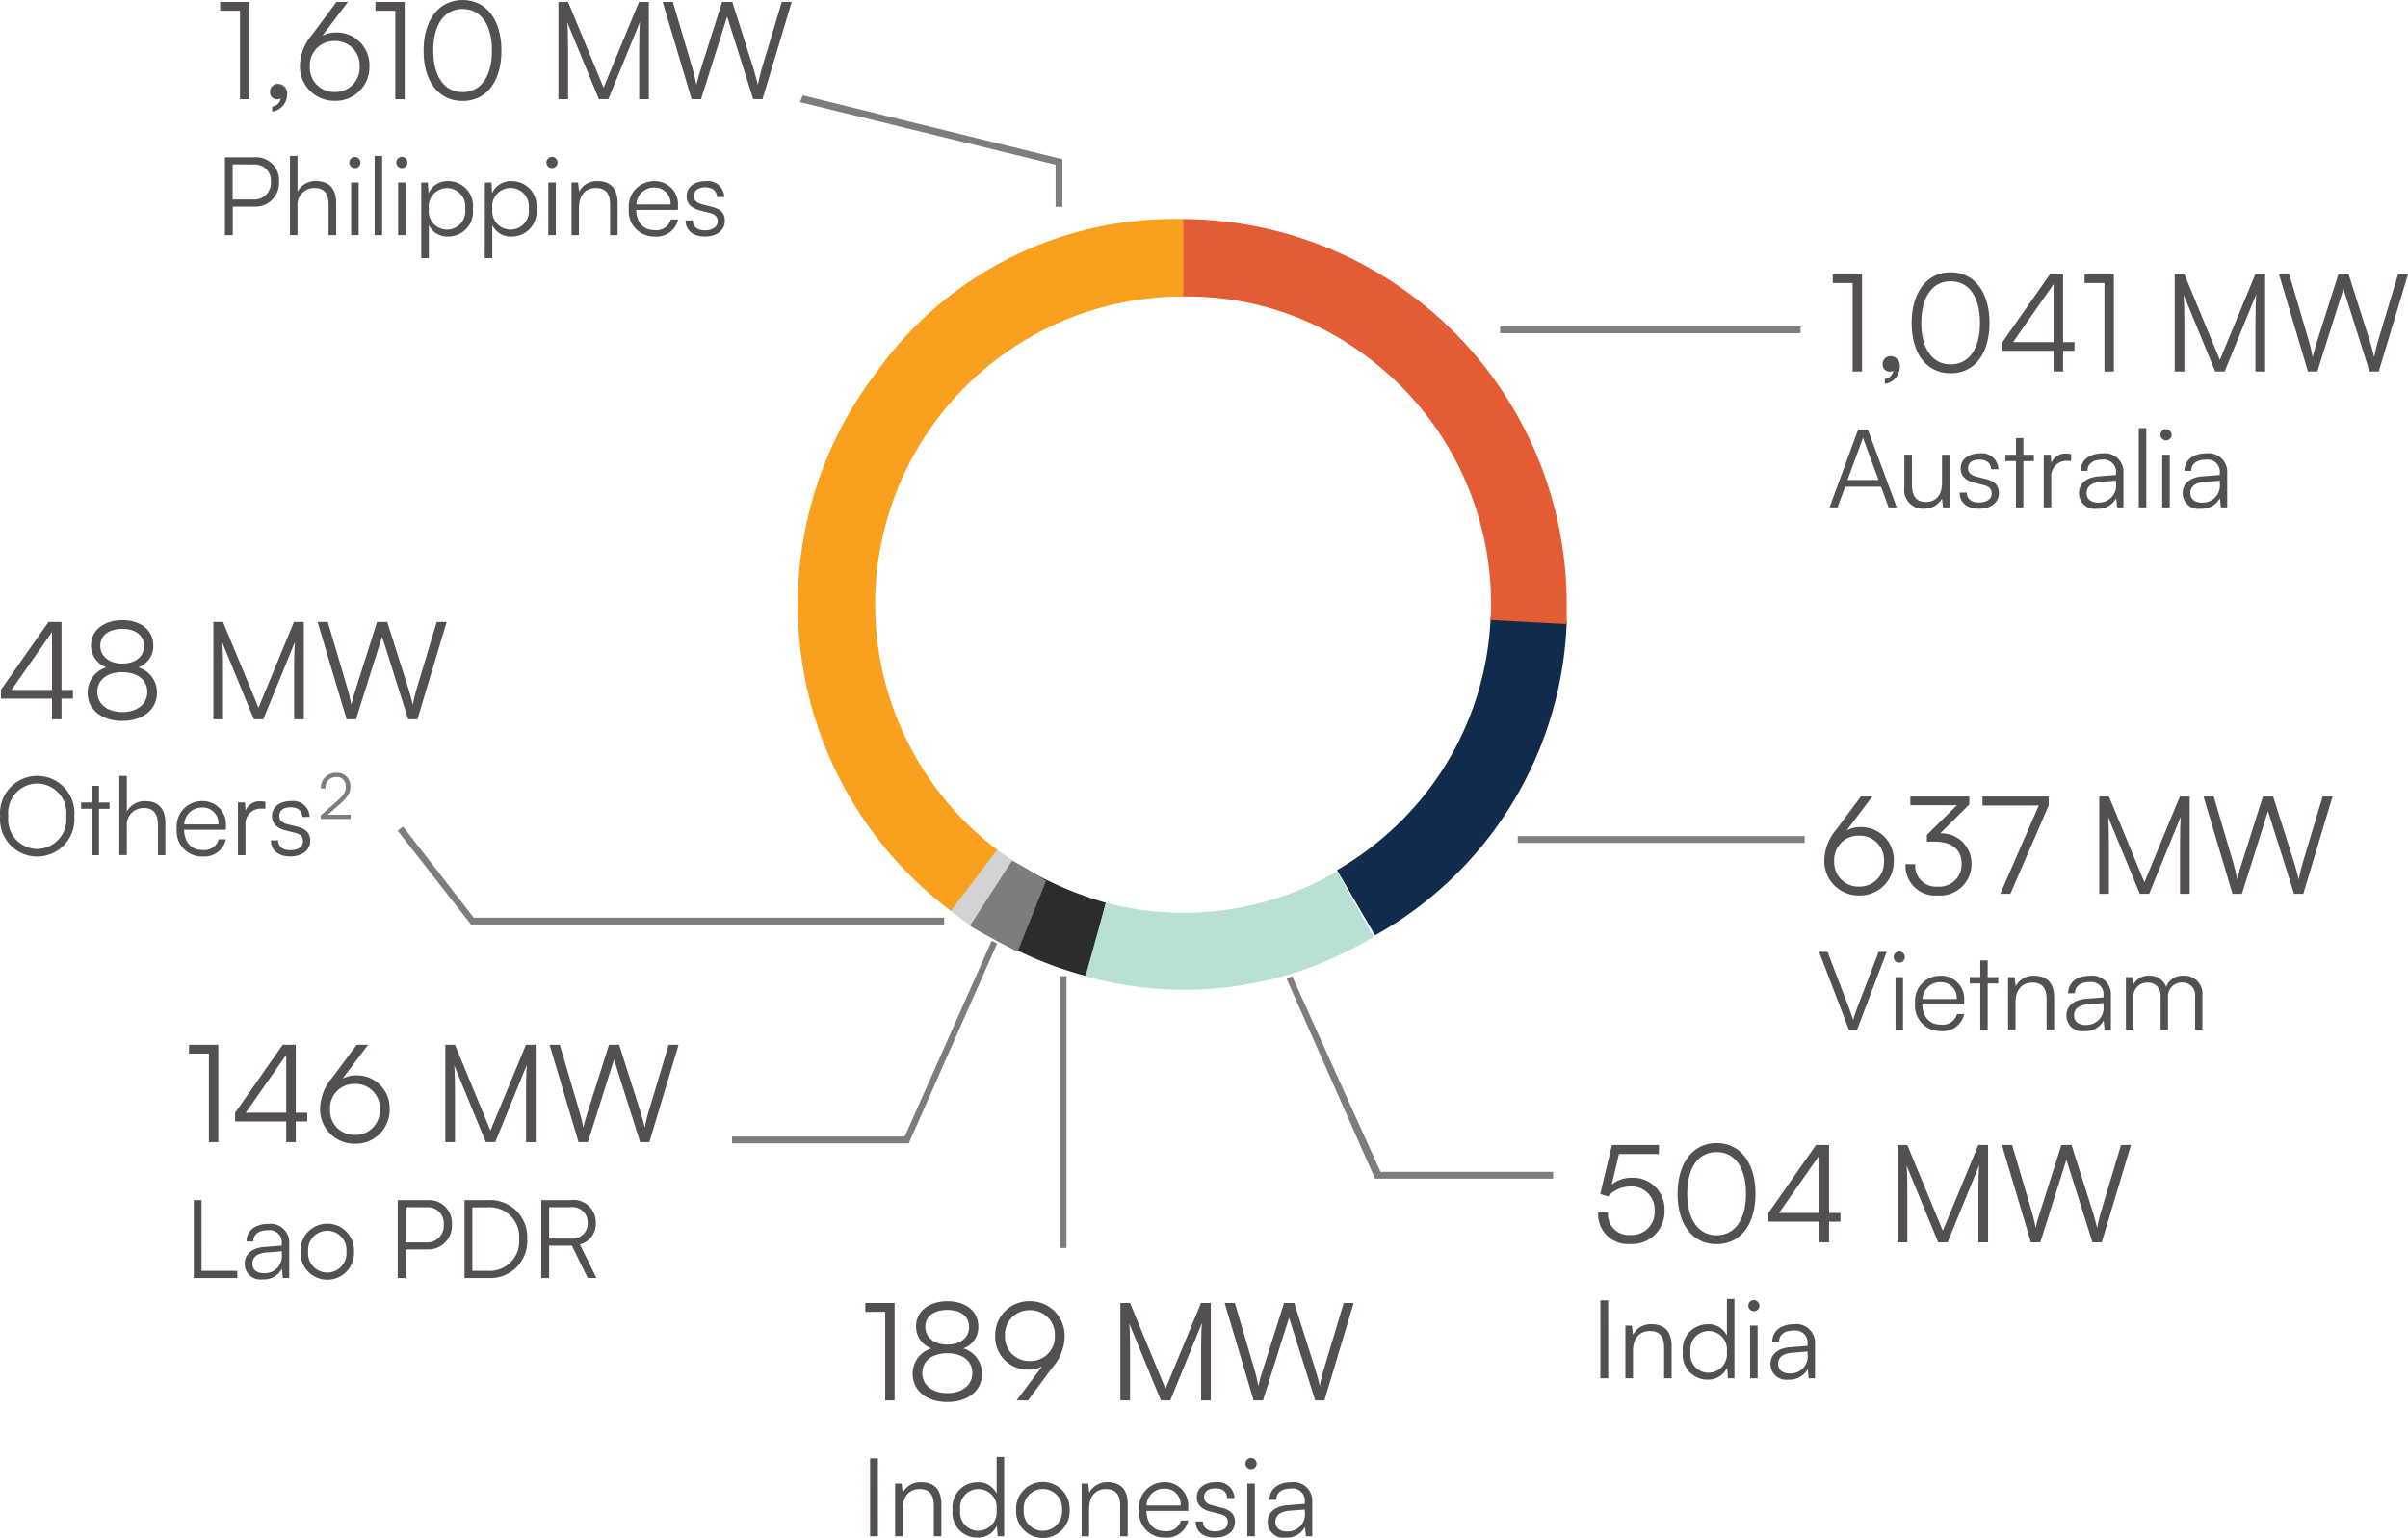 <svg xmlns="http://www.w3.org/2000/svg" xmlns:xlink="http://www.w3.org/1999/xlink" width="512.5" height="327.337" viewBox="0 0 512.5 327.337">
  <defs>
    <clipPath id="clip-path">
      <path id="Path_805" data-name="Path 805" d="M574.366,720.027l98.661-131.066L541.961,490.3,443.3,621.366l131.066,98.661" transform="translate(-443.3 -490.3)"/>
    </clipPath>
  </defs>
  <g id="geo-foot-print" transform="translate(-658.166 -420.879)">
    <g id="Group_64" data-name="Group 64" transform="translate(795.163 434.524)">
      <g id="Group_57" data-name="Group 57" transform="translate(0 0)" clip-path="url(#clip-path)">
        <path id="Path_804" data-name="Path 804" d="M475.827,548h0L465.7,561.02a49.306,49.306,0,0,0,6.365,4.34l8.68-13.888c-1.736-1.157-3.472-2.315-4.919-3.472" transform="translate(-400.89 -381.057)" fill="#d1d3d4"/>
      </g>
      <g id="Group_58" data-name="Group 58" transform="translate(0 0)" clip-path="url(#clip-path)">
        <path id="Path_806" data-name="Path 806" d="M476.2,549.2l-8.1,13.888a78.655,78.655,0,0,0,22.568,9.837l4.05-15.624a75.063,75.063,0,0,1-18.517-8.1" transform="translate(-396.347 -378.785)" fill="#2d2c2c"/>
      </g>
      <g id="Group_59" data-name="Group 59" transform="translate(0 0)" clip-path="url(#clip-path)">
        <path id="Path_808" data-name="Path 808" d="M480.14,556.354l-4.34,15.624a77.54,77.54,0,0,0,61.338-8.391L529.326,549.7a64.98,64.98,0,0,1-49.186,6.654" transform="translate(-381.768 -377.839)" fill="#b8e0d4"/>
      </g>
      <g id="Group_60" data-name="Group 60" transform="translate(0 0)" clip-path="url(#clip-path)">
        <path id="Path_810" data-name="Path 810" d="M513.974,567.455a66.04,66.04,0,0,1-19.674,17.36l8.1,13.888a79.751,79.751,0,0,0,40.8-66.835l-16.2-.868a65,65,0,0,1-13.02,36.455" transform="translate(-346.742 -413.243)" fill="#112b4d"/>
      </g>
      <g id="Group_61" data-name="Group 61" transform="translate(0 0)" clip-path="url(#clip-path)">
        <path id="Path_812" data-name="Path 812" d="M476.269,548.9h0L467.3,562.788c2.893,1.736,7.233,4.051,10.126,5.5L483.5,553.24a79.611,79.611,0,0,0-7.233-4.34" transform="translate(-397.861 -379.353)" fill="#7f7c7c"/>
      </g>
      <g id="Group_62" data-name="Group 62" transform="translate(0 0)" clip-path="url(#clip-path)">
        <path id="Path_814" data-name="Path 814" d="M522.538,531.212a65.6,65.6,0,0,1,26.04,55.84l16.2.868v-4.34A81.99,81.99,0,0,0,482.9,501.7v16.492a63.291,63.291,0,0,1,39.638,13.02" transform="translate(-368.326 -468.717)" fill="#e35c33"/>
      </g>
      <g id="Group_63" data-name="Group 63" transform="translate(0 0)" clip-path="url(#clip-path)">
        <path id="Path_816" data-name="Path 816" d="M487.227,648.985l9.837-13.02A65.524,65.524,0,0,1,536.7,518.208V501.717a77.8,77.8,0,0,0-65.388,32.694,81.475,81.475,0,0,0,15.913,114.574" transform="translate(-421.839 -468.733)" fill="#f9a01f"/>
      </g>
    </g>
    <path id="Path_867" data-name="Path 867" d="M4.574-5.279V13.556h2V-7.16H.35v1.881Zm10.04,17.852a2.043,2.043,0,0,0-1.939-2.286,1.649,1.649,0,0,0-1.707,1.736,1.473,1.473,0,0,0,1.5,1.562,1.3,1.3,0,0,0,.752-.2,1.967,1.967,0,0,1-1.794,1.736v1.071a3.721,3.721,0,0,0,3.183-3.617Z" transform="translate(704.675 428.444)" fill="#53504f"/>
    <path id="Path_866" data-name="Path 866" d="M3.064-.187A10.384,10.384,0,0,0,.46,6.554,7.306,7.306,0,0,0,7.9,13.9a7.181,7.181,0,0,0,7.349-7.349A6.944,6.944,0,0,0,8.069-.65,6.113,6.113,0,0,0,5.234.044l5.439-7.2H8.243Zm-.492,6.77A5.141,5.141,0,0,1,7.9,1.173a5.144,5.144,0,0,1,5.266,5.41A5.17,5.17,0,0,1,7.9,12.022,5.165,5.165,0,0,1,2.572,6.583Z" transform="translate(721.54 428.444)" fill="#53504f"/>
    <path id="Path_865" data-name="Path 865" d="M4.574-5.014V13.821h2V-6.895H.35v1.881Zm6.018,8.477c0,6.452,3.1,10.734,8.3,10.734s8.275-4.282,8.275-10.734S24.017-7.3,18.9-7.3,10.592-2.96,10.592,3.463Zm2.054,0c0-5.41,2.286-8.853,6.25-8.853s6.25,3.443,6.25,8.853-2.286,8.853-6.25,8.853S12.646,8.845,12.646,3.463Zm28.7,10.358V3.666c0-3.154-.058-5.439-.174-6.221l6.741,16.376h2L56.653-2.642c-.116,1.418-.174,3.009-.174,6.626v9.837h2.054V-6.895H56.451L48.9,11.362,41.348-6.895H39.294V13.821Zm26.3,0h2L75.2-3.77l5.555,17.591h1.967L88.942-6.895H86.83L82.548,7.369c-.231.781-.492,1.794-.81,3.385-.318-1.331-.608-2.372-.926-3.414L76.3-6.895h-2.17L69.615,7.34c-.318,1.013-.608,1.91-.955,3.414-.26-1.36-.521-2.4-.81-3.414l-4.2-14.235h-2.17Z" transform="translate(737.723 428.179)" fill="#53504f"/>
    <path id="Path_864" data-name="Path 864" d="M7.007,4.966a5.011,5.011,0,0,0,3.771-1.487,5.011,5.011,0,0,0,1.437-3.79A4.884,4.884,0,0,0,10.8-4.1,4.884,4.884,0,0,0,7.007-5.52H.7V11.042H2.367V4.966ZM6.776-4a3.411,3.411,0,0,1,2.7.971,3.411,3.411,0,0,1,1,2.687A3.524,3.524,0,0,1,9.459,2.429,3.524,3.524,0,0,1,6.683,3.45H2.343V-4.027ZM16.15,11.042V4.966A3.585,3.585,0,0,1,19.8,1c1.736,0,2.963.926,2.963,3.541v6.5h1.609V4.19c0-2.824-1.319-4.652-4.259-4.652A4.285,4.285,0,0,0,16.15,1.783V-5.832h-1.6V11.019Zm12.2-14.258a1.207,1.207,0,0,0,1.2-1.18,1.227,1.227,0,0,0-1.2-1.2,1.207,1.207,0,0,0-1.18,1.2,1.186,1.186,0,0,0,1.18,1.157Zm-.787,14.258h1.6V-.161h-1.6Zm6.6,0V-5.832h-1.6V11.042ZM38.347-3.24a1.206,1.206,0,0,0,1.2-1.18,1.227,1.227,0,0,0-1.2-1.2,1.207,1.207,0,0,0-1.18,1.2,1.186,1.186,0,0,0,1.18,1.18ZM37.56,11.042h1.6V-.161h-1.6Zm4.919,4.884H44.1V8.889a4.357,4.357,0,0,0,4.178,2.442,5.263,5.263,0,0,0,5.185-5.925A5.24,5.24,0,0,0,48.277-.45a4.378,4.378,0,0,0-4.236,2.569L43.879-.15H42.491ZM44.1,5.44a3.9,3.9,0,1,1,7.731,0,3.9,3.9,0,1,1-7.731,0ZM56,15.926h1.6V8.889a4.357,4.357,0,0,0,4.2,2.442,5.263,5.263,0,0,0,5.185-5.925A5.24,5.24,0,0,0,61.795-.45a4.378,4.378,0,0,0-4.236,2.569l-.15-2.28H56.02ZM57.617,5.44a3.908,3.908,0,1,1,7.742,0,3.9,3.9,0,1,1-7.731,0ZM70.3-3.24a1.206,1.206,0,0,0,1.2-1.18,1.227,1.227,0,0,0-1.2-1.2,1.207,1.207,0,0,0-1.18,1.2,1.186,1.186,0,0,0,1.192,1.18Zm-.775,14.281h1.6V-.161h-1.6Zm6.527,0V5.186C76.053,2.663,77.349,1,79.64,1c1.852,0,3.032.926,3.032,3.541v6.5h1.6V4.19C84.27,1.366,83-.462,79.93-.462a4.239,4.239,0,0,0-3.842,2.245L75.856-.161H74.467v11.2Zm16.11.289A4.652,4.652,0,0,0,97.139,7.7H95.6a3.162,3.162,0,0,1-3.426,2.268c-2.407,0-3.842-1.574-3.958-4.305h8.911V4.873A4.948,4.948,0,0,0,92.035-.45a5.382,5.382,0,0,0-5.37,5.9,5.384,5.384,0,0,0,5.5,5.879ZM92.047.915a3.342,3.342,0,0,1,3.5,3.588H88.274A3.7,3.7,0,0,1,92.047.915Zm6.689,6.99c0,2.072,1.574,3.426,4.1,3.426s4.259-1.319,4.259-3.333c0-1.62-.868-2.523-2.824-3.009L102.347,4.5c-1.227-.289-1.829-.9-1.829-1.759,0-1.2.868-1.875,2.454-1.875,1.5,0,2.407.764,2.454,2.06h1.551A3.51,3.51,0,0,0,103.018-.45c-2.407,0-4.051,1.25-4.051,3.217,0,1.528.949,2.546,2.893,3.032l1.921.486c1.319.324,1.782.868,1.782,1.782,0,1.2-1.018,1.944-2.754,1.944-1.574,0-2.546-.81-2.546-2.106Z" transform="translate(705.338 459.891)" fill="#53504f"/>
    <path id="Path_863" data-name="Path 863" d="M4.574-5.279V13.556h2V-7.16H.35v1.881Zm10.04,17.852a2.043,2.043,0,0,0-1.939-2.286,1.649,1.649,0,0,0-1.707,1.736,1.473,1.473,0,0,0,1.5,1.562,1.3,1.3,0,0,0,.752-.2,1.967,1.967,0,0,1-1.794,1.736v1.071a3.721,3.721,0,0,0,3.183-3.617Z" transform="translate(1047.892 486.4)" fill="#53504f"/>
    <path id="Path_862" data-name="Path 862" d="M.55,3.463c0,6.452,3.1,10.734,8.3,10.734s8.275-4.282,8.275-10.734S13.975-7.3,8.854-7.3.55-2.96.55,3.463Zm2.054,0c0-5.41,2.286-8.853,6.25-8.853S15.1-1.947,15.1,3.463s-2.286,8.853-6.249,8.853S2.6,8.845,2.6,3.463Zm32.607,5.96V7.571h-2.43V-6.895H30L19.877,7.571V9.423H30.756v4.4h2.025v-4.4ZM22.134,7.571,30.756-4.754V7.571Z" transform="translate(1064.475 486.134)" fill="#53504f"/>
    <path id="Path_861" data-name="Path 861" d="M4.574-5.279V13.556h2V-7.16H.35v1.881ZM21.587,13.556V3.4c0-3.154-.058-5.439-.174-6.221l6.741,16.376h2L36.892-2.907c-.116,1.418-.174,3.009-.174,6.626v9.837h2.054V-7.16H36.69L29.138,11.1,21.587-7.16H19.532V13.556Zm26.3,0h2L55.438-4.035l5.555,17.591h1.967L69.181-7.16H67.069L62.787,7.1c-.231.781-.492,1.794-.81,3.385-.318-1.331-.608-2.372-.926-3.414L56.538-7.16h-2.17L49.854,7.075c-.318,1.013-.608,1.91-.955,3.414-.26-1.36-.521-2.4-.81-3.414L43.894-7.16h-2.17Z" transform="translate(1101.484 486.4)" fill="#53504f"/>
    <path id="Path_860" data-name="Path 860" d="M1.813,10.845l1.62-4.4h7.638l1.609,4.4h1.736L8.259-5.728H6.2L.112,10.845ZM7.021-3.39a4.187,4.187,0,0,0,.208-.671,6.921,6.921,0,0,0,.208.671L10.539,5H3.931ZM24.045-.358V5.591c0,2.65-1.273,4.1-3.426,4.1-1.782,0-2.963-.949-2.963-3.611V-.381h-1.62V6.586a3.978,3.978,0,0,0,4.074,4.548,4.308,4.308,0,0,0,3.935-2.176l.208,1.886h1.389V-.358ZM27.807,7.7c-.012,2.083,1.562,3.437,4.1,3.437S36.162,9.815,36.162,7.8c0-1.62-.868-2.523-2.824-3.009l-1.921-.486c-1.227-.289-1.829-.9-1.829-1.759,0-1.2.868-1.875,2.454-1.875,1.5,0,2.407.764,2.454,2.06h1.551a3.51,3.51,0,0,0-3.97-3.391c-2.407,0-4.051,1.25-4.051,3.217,0,1.528.949,2.546,2.893,3.032l1.921.486c1.319.324,1.782.868,1.782,1.782,0,1.2-1.018,1.944-2.754,1.944-1.574,0-2.546-.81-2.546-2.106Zm13.552,3.148V.984H43.6V-.358H41.359V-3.911H39.785V-.37H37.54V.973h2.245v9.872ZM51.543-.5A4.221,4.221,0,0,0,50.5-.613a3.206,3.206,0,0,0-3.183,1.991L47.2-.358H45.7v11.2h1.6V4.456A3.235,3.235,0,0,1,50.675.938h.868Z" transform="translate(1047.441 518.044)" fill="#53504f"/>
    <path id="Path_859" data-name="Path 859" d="M4.172,11.331a4.369,4.369,0,0,0,4.12-2.257L8.5,11.042H9.843V3.808A3.981,3.981,0,0,0,5.364-.462C2.6-.462.735,1,.735,3.264H2.181c0-1.5,1.157-2.384,3.1-2.384A2.6,2.6,0,0,1,8.246,3.774v.37l-3.7.289C1.95,4.653.376,5.949.376,8.009a3.333,3.333,0,0,0,3.8,3.321Zm.37-1.3C3.015,10.035,2,9.34,2,7.975c0-1.25.868-2.176,2.963-2.361l3.3-.266v.6a3.637,3.637,0,0,1-3.715,4.074ZM14.7,11.042V-5.832h-1.6V11.042ZM18.893-3.24a1.207,1.207,0,0,0,1.2-1.18,1.227,1.227,0,0,0-1.2-1.2,1.207,1.207,0,0,0-1.18,1.2A1.186,1.186,0,0,0,18.893-3.24Zm-.8,14.281h1.6V-.161h-1.6Zm8.159.289a4.369,4.369,0,0,0,4.12-2.257l.208,1.967h1.342V3.808a3.981,3.981,0,0,0-4.49-4.27c-2.754,0-4.606,1.447-4.606,3.727h1.447c0-1.5,1.157-2.384,3.1-2.384a2.6,2.6,0,0,1,2.963,2.893v.37l-3.7.289c-2.6.208-4.189,1.5-4.189,3.565a3.333,3.333,0,0,0,3.808,3.333Zm.37-1.3c-1.528,0-2.546-.694-2.546-2.06,0-1.25.868-2.176,2.963-2.361l3.31-.255v.6a3.637,3.637,0,0,1-3.727,4.062Z" transform="translate(1100.266 517.847)" fill="#53504f"/>
    <path id="Path_858" data-name="Path 858" d="M3.064-.187A10.384,10.384,0,0,0,.46,6.554,7.306,7.306,0,0,0,7.9,13.9a7.181,7.181,0,0,0,7.349-7.349A6.944,6.944,0,0,0,8.069-.65,6.113,6.113,0,0,0,5.234.044l5.439-7.2H8.243Zm-.492,6.77A5.141,5.141,0,0,1,7.9,1.173a5.144,5.144,0,0,1,5.266,5.41A5.17,5.17,0,0,1,7.9,12.022,5.165,5.165,0,0,1,2.572,6.583ZM23.954,2.446c3.7,0,5.729,1.765,5.729,4.6a4.725,4.725,0,0,1-5.092,4.976,4.424,4.424,0,0,1-4.774-4.774H17.762A6.3,6.3,0,0,0,24.59,13.9a6.675,6.675,0,0,0,7.2-6.8A6.412,6.412,0,0,0,25.14.681l6.192-6.163V-7.16H18.775v1.852H28.7L22.3,1V2.446Z" transform="translate(1045.973 597.588)" fill="#53504f"/>
    <path id="Path_857" data-name="Path 857" d="M.09-7.16v1.91H12.068L3.88,13.556H6.021L14.18-5.25V-7.16ZM27,13.556V3.4c0-3.154-.058-5.439-.174-6.221l6.741,16.376h2L42.3-2.907c-.116,1.418-.174,3.009-.174,6.626v9.837h2.054V-7.16H42.1L34.549,11.1,27-7.16H24.943V13.556Zm26.3,0h2L60.849-4.035,66.4,13.556h1.967L74.592-7.16H72.48L68.2,7.1c-.231.781-.492,1.794-.81,3.385-.318-1.331-.608-2.372-.926-3.414L61.948-7.16h-2.17L55.265,7.075c-.318,1.013-.608,1.91-.955,3.414-.26-1.36-.521-2.4-.81-3.414L49.3-7.16h-2.17Z" transform="translate(1080.015 597.588)" fill="#53504f"/>
    <path id="Path_856" data-name="Path 856" d="M6.422,10.905H8.158l6.3-16.573H12.741l-4.4,11.5c-.255.625-.671,1.782-1.018,2.986-.37-1.157-.694-2.06-1.042-2.963L1.874-5.667H.08ZM17.127-3.376a1.207,1.207,0,0,0,1.2-1.18,1.227,1.227,0,0,0-1.2-1.2,1.207,1.207,0,0,0-1.18,1.2,1.186,1.186,0,0,0,1.192,1.18ZM16.34,10.905h1.6V-.3h-1.6Zm9.64.289a4.652,4.652,0,0,0,4.976-3.634H29.43A3.162,3.162,0,0,1,26,9.817c-2.407,0-3.842-1.574-3.958-4.305h8.911V4.725A4.948,4.948,0,0,0,25.865-.6,5.382,5.382,0,0,0,20.5,5.3a5.384,5.384,0,0,0,5.486,5.891ZM25.865.779a3.342,3.342,0,0,1,3.5,3.576H22.092A3.7,3.7,0,0,1,25.865.779ZM35.957,10.905V1.045H38.2V-.3H35.957V-3.85H34.383V-.309H32.138V1.033h2.245v9.872Zm5.925,0V5.049c0-2.523,1.3-4.189,3.588-4.189C47.322.86,48.5,1.786,48.5,4.4v6.5h1.6V4.054C50.1,1.23,48.826-.6,45.759-.6a4.239,4.239,0,0,0-3.842,2.245L41.685-.3H40.3v11.2Zm14.628.289a4.369,4.369,0,0,0,4.12-2.257l.208,1.967h1.342V3.672a3.981,3.981,0,0,0-4.49-4.259c-2.754,0-4.606,1.447-4.606,3.727h1.447c0-1.5,1.157-2.384,3.1-2.384A2.6,2.6,0,0,1,60.6,3.649v.37l-3.7.289c-2.6.208-4.189,1.5-4.189,3.565a3.333,3.333,0,0,0,3.808,3.321Zm.37-1.3c-1.528,0-2.546-.694-2.546-2.06,0-1.25.868-2.176,2.963-2.361l3.31-.266v.6a3.637,3.637,0,0,1-3.727,4.074Zm10.092,1.007V3.961A2.928,2.928,0,0,1,69.982.86a2.682,2.682,0,0,1,2.778,3.009v7.036h1.574V3.985A2.934,2.934,0,0,1,77.319.837,2.7,2.7,0,0,1,80.1,3.892v7.013h1.551V3.568A3.819,3.819,0,0,0,77.62-.6a3.677,3.677,0,0,0-3.68,2.384A3.648,3.648,0,0,0,70.329-.6,3.553,3.553,0,0,0,66.95,1.3L66.764-.3H65.376v11.2Z" transform="translate(1045.254 629.172)" fill="#53504f"/>
    <path id="Path_855" data-name="Path 855" d="M7.376,14.168a6.883,6.883,0,0,0,7.291-7.117A6.681,6.681,0,0,0,7.694.078,6.831,6.831,0,0,0,3.412,1.525l1.562-6.51h8.506v-1.91H3.47L.982,3.521l1.649.521A6.516,6.516,0,0,1,7.405,1.93a4.9,4.9,0,0,1,5.15,5.179,4.861,4.861,0,0,1-5.15,5.15A4.409,4.409,0,0,1,2.631,7.485H.548a6.313,6.313,0,0,0,6.828,6.683ZM17.445,3.463c0,6.452,3.1,10.734,8.3,10.734s8.275-4.282,8.275-10.734S30.87-7.3,25.749-7.3s-8.3,4.34-8.3,10.763Zm2.054,0c0-5.41,2.286-8.853,6.25-8.853S32-1.947,32,3.463s-2.286,8.853-6.25,8.853S19.5,8.845,19.5,3.463Zm32.607,5.96V7.571h-2.43V-6.895H46.9L36.772,7.571V9.423H47.651v4.4h2.025v-4.4ZM39.029,7.571,47.651-4.754V7.571Zm27.313,6.25V3.666c0-3.154-.058-5.439-.174-6.221l6.741,16.376h2L81.647-2.642c-.116,1.418-.174,3.009-.174,6.626v9.837h2.054V-6.895H81.444L73.893,11.362,66.341-6.895H64.287V13.821Zm26.3,0h2L100.193-3.77l5.555,17.591h1.967l6.221-20.716h-2.112L107.542,7.369c-.231.781-.492,1.794-.81,3.385-.318-1.331-.608-2.372-.926-3.414L101.292-6.895h-2.17L94.609,7.34c-.318,1.013-.608,1.91-.955,3.414-.26-1.36-.521-2.4-.81-3.414l-4.2-14.235h-2.17Z" transform="translate(997.767 671.507)" fill="#53504f"/>
    <path id="Path_854" data-name="Path 854" d="M2.355-5.531H.7V11.042H2.367ZM7.644,11.042V5.186C7.644,2.663,8.94,1,11.232,1c1.852,0,3.032.926,3.032,3.541v6.5h1.6V4.19c0-2.824-1.273-4.652-4.34-4.652A4.239,4.239,0,0,0,7.644,1.783L7.412-.161H6.024v11.2Zm15.8.289a4.378,4.378,0,0,0,4.236-2.569l.162,2.28h1.389V-5.832h-1.6V1.98a4.3,4.3,0,0,0-4.12-2.43,5.3,5.3,0,0,0-5.254,5.914,5.24,5.24,0,0,0,5.185,5.868Zm.289-1.447a3.912,3.912,0,0,1-3.854-4.467,3.9,3.9,0,1,1,7.731,0,3.932,3.932,0,0,1-3.889,4.444Zm9.629-13.1a1.206,1.206,0,0,0,1.2-1.18,1.227,1.227,0,0,0-1.2-1.2,1.206,1.206,0,0,0-1.18,1.2A1.186,1.186,0,0,0,33.348-3.24Zm-.8,14.258h1.6V-.161h-1.6Zm8.147.289a4.369,4.369,0,0,0,4.12-2.257l.208,1.967h1.342V3.808A3.981,3.981,0,0,0,41.889-.45C39.134-.45,37.283,1,37.283,3.276h1.447c0-1.5,1.157-2.384,3.1-2.384a2.6,2.6,0,0,1,2.963,2.893v.37l-3.7.289c-2.6.208-4.189,1.5-4.189,3.565a3.333,3.333,0,0,0,3.808,3.321Zm.37-1.3c-1.528,0-2.546-.694-2.546-2.06,0-1.25.868-2.176,2.963-2.361l3.31-.255v.6a3.637,3.637,0,0,1-3.727,4.062Z" transform="translate(998.078 703.217)" fill="#53504f"/>
    <path id="Path_853" data-name="Path 853" d="M4.574-5.032V13.8h2V-6.913H.35v1.881ZM10.419,8.161c0,3.559,2.98,5.989,7.378,5.989s7.378-2.43,7.378-5.96a5.575,5.575,0,0,0-3.993-5.439,4.768,4.768,0,0,0,3.212-4.658c0-3.212-2.633-5.382-6.568-5.382s-6.683,2.17-6.683,5.353a4.9,4.9,0,0,0,3.269,4.687,5.6,5.6,0,0,0-3.993,5.41Zm2.691-10.04c0-2.17,1.852-3.559,4.687-3.559s4.629,1.389,4.629,3.617c0,2.286-1.823,3.761-4.629,3.761S13.109.407,13.109-1.879Zm-.637,9.866c0-2.546,2.083-4.2,5.295-4.2,3.269,0,5.353,1.649,5.353,4.2s-2.141,4.282-5.295,4.282C14.614,12.27,12.473,10.563,12.473,7.988ZM40.162,6.8a10.127,10.127,0,0,0,2.6-6.712A7.311,7.311,0,0,0,35.33-7.289a7.2,7.2,0,0,0-5.242,2.107A7.2,7.2,0,0,0,27.981.06a6.944,6.944,0,0,0,7.175,7.2,5.633,5.633,0,0,0,2.835-.694L32.552,13.8h2.43ZM40.682.06A5.159,5.159,0,0,1,35.33,5.442,5.138,5.138,0,0,1,30.064.06a5.17,5.17,0,0,1,1.448-3.866A5.17,5.17,0,0,1,35.33-5.379,5.188,5.188,0,0,1,39.2-3.833,5.188,5.188,0,0,1,40.682.06Zm16,13.743V3.648c0-3.154-.058-5.439-.174-6.221L63.25,13.8h2L71.988-2.66c-.116,1.418-.174,3.009-.174,6.626V13.8h2.054V-6.913H71.785L64.234,11.344,56.682-6.913H54.628V13.8Zm26.3,0h2L90.534-3.788,96.089,13.8h1.967l6.221-20.716h-2.112L97.883,7.351c-.231.781-.492,1.794-.81,3.385-.318-1.331-.608-2.372-.926-3.414L91.633-6.913h-2.17L84.95,7.322c-.318,1.013-.608,1.91-.955,3.414-.26-1.36-.521-2.4-.81-3.414L78.99-6.913H76.82Z" transform="translate(841.991 705.157)" fill="#53504f"/>
    <path id="Path_852" data-name="Path 852" d="M2.355-5.531H.7V11.042H2.367ZM7.644,11.042V5.186C7.644,2.663,8.94,1,11.232,1c1.852,0,3.032.926,3.032,3.541v6.5h1.6V4.19c0-2.824-1.273-4.652-4.34-4.652A4.239,4.239,0,0,0,7.644,1.783L7.412-.161H6.024v11.2Zm15.8.289a4.378,4.378,0,0,0,4.236-2.569l.162,2.28h1.389V-5.832h-1.6V1.98a4.3,4.3,0,0,0-4.12-2.43,5.3,5.3,0,0,0-5.254,5.914,5.24,5.24,0,0,0,5.185,5.868Zm.289-1.447a3.912,3.912,0,0,1-3.854-4.467,3.9,3.9,0,1,1,7.731,0,3.932,3.932,0,0,1-3.889,4.444ZM31.774,5.44a5.7,5.7,0,1,0,11.388.012A5.7,5.7,0,1,0,31.774,5.44Zm1.62-.023a4.088,4.088,0,1,1,8.147,0,4.091,4.091,0,1,1-8.147,0Zm13.911,5.625V5.186C47.305,2.663,48.6,1,50.893,1c1.852,0,3.032.926,3.032,3.541v6.5h1.6V4.19c0-2.824-1.273-4.652-4.34-4.652A4.239,4.239,0,0,0,47.34,1.783L47.108-.161H45.72v11.2Zm16.11.289A4.652,4.652,0,0,0,68.4,7.685H66.875A3.162,3.162,0,0,1,63.45,9.954c-2.407,0-3.842-1.574-3.958-4.305H68.4V4.862A4.948,4.948,0,0,0,63.311-.462a5.382,5.382,0,0,0-5.37,5.9,5.384,5.384,0,0,0,5.474,5.891ZM63.3.915a3.342,3.342,0,0,1,3.5,3.588H59.526A3.7,3.7,0,0,1,63.3.915Zm6.689,6.99c0,2.083,1.574,3.426,4.1,3.426S78.344,10.012,78.344,8c0-1.62-.868-2.523-2.824-3.009l-1.91-.5c-1.227-.289-1.829-.9-1.829-1.759,0-1.2.868-1.875,2.454-1.875,1.5,0,2.407.764,2.454,2.06H78.24A3.51,3.51,0,0,0,74.282-.462c-2.407,0-4.051,1.25-4.051,3.217,0,1.528.949,2.546,2.893,3.032l1.921.486c1.319.324,1.782.868,1.782,1.782,0,1.2-1.018,1.944-2.754,1.944-1.574,0-2.546-.81-2.546-2.106ZM81.77-3.24a1.206,1.206,0,0,0,1.2-1.18,1.227,1.227,0,0,0-1.2-1.2,1.207,1.207,0,0,0-1.18,1.2A1.186,1.186,0,0,0,81.77-3.24Zm-.787,14.281h1.6V-.161h-1.6Zm8.147.289a4.369,4.369,0,0,0,4.12-2.257l.208,1.967H94.8V3.808A3.981,3.981,0,0,0,90.311-.45C87.556-.45,85.7,1,85.7,3.276h1.447c0-1.5,1.157-2.384,3.1-2.384a2.6,2.6,0,0,1,2.963,2.893v.37l-3.7.289c-2.6.208-4.189,1.5-4.189,3.565a3.333,3.333,0,0,0,3.808,3.321Zm.37-1.3c-1.528,0-2.546-.694-2.546-2.06,0-1.25.868-2.176,2.963-2.361l3.31-.255v.6A3.637,3.637,0,0,1,89.5,10.023Z" transform="translate(842.653 736.851)" fill="#53504f"/>
    <path id="Path_851" data-name="Path 851" d="M15.734,9.4V7.553H13.3V-6.914H10.527L.4,7.553V9.4H11.279v4.4H13.3V9.4ZM2.657,7.553,11.279-4.773V7.553Zm16.2.608c0,3.559,2.98,5.989,7.378,5.989s7.378-2.43,7.378-5.96A5.575,5.575,0,0,0,29.622,2.75a4.768,4.768,0,0,0,3.212-4.658c0-3.212-2.633-5.382-6.568-5.382s-6.683,2.17-6.683,5.353A4.9,4.9,0,0,0,22.852,2.75a5.6,5.6,0,0,0-3.993,5.41ZM21.55-1.88c0-2.17,1.852-3.559,4.687-3.559s4.629,1.389,4.629,3.617c0,2.286-1.823,3.761-4.629,3.761S21.55.406,21.55-1.88Zm-.637,9.866c0-2.546,2.083-4.2,5.295-4.2,3.269,0,5.353,1.649,5.353,4.2s-2.141,4.282-5.295,4.282C23.054,12.269,20.913,10.562,20.913,7.987ZM47.676,13.8V3.647c0-3.154-.058-5.439-.174-6.221L54.244,13.8h2L62.982-2.661c-.116,1.418-.174,3.009-.174,6.626V13.8h2.054V-6.914H62.779L55.228,11.343,47.676-6.914H45.622V13.8Zm26.3,0h2L81.528-3.789,87.083,13.8H89.05L95.271-6.914H93.159L88.877,7.35c-.231.781-.492,1.794-.81,3.385-.318-1.331-.608-2.372-.926-3.414L82.627-6.914h-2.17L75.944,7.321c-.318,1.013-.608,1.91-.955,3.414-.26-1.36-.521-2.4-.81-3.414l-4.2-14.235h-2.17Z" transform="translate(657.957 560.181)" fill="#53504f"/>
    <path id="Path_850" data-name="Path 850" d="M16.149,2.755A7.907,7.907,0,0,0,8.256-5.832,7.93,7.93,0,0,0,.363,2.755a7.92,7.92,0,1,0,15.786,0Zm-1.713,0a6.3,6.3,0,0,1-6.18,6.967A6.273,6.273,0,0,1,2.1,2.755,6.273,6.273,0,0,1,8.256-4.212a6.29,6.29,0,0,1,6.18,6.967ZM21.4,11.042V1.181h2.245V-.161H21.4V-3.714H19.829V-.173H17.6V1.17h2.245v9.872Zm5.925-.023V4.943a3.585,3.585,0,0,1,3.657-3.935c1.736,0,2.963.926,2.963,3.541v6.493h1.586V4.19c0-2.824-1.319-4.652-4.259-4.652a4.285,4.285,0,0,0-3.946,2.245V-5.832h-1.6V11.019Zm16.11.289a4.652,4.652,0,0,0,4.976-3.634H46.887a3.162,3.162,0,0,1-3.426,2.268c-2.407,0-3.842-1.574-3.958-4.305h8.911V4.85A4.948,4.948,0,0,0,43.323-.474a5.382,5.382,0,0,0-5.37,5.9,5.384,5.384,0,0,0,5.486,5.9ZM43.323.892a3.342,3.342,0,0,1,3.5,3.6H39.55A3.7,3.7,0,0,1,43.323.915Zm13.494-1.2a4.221,4.221,0,0,0-1.042-.116,3.206,3.206,0,0,0-3.183,1.991L52.477-.173h-1.5V11.042h1.6V4.653a3.235,3.235,0,0,1,3.379-3.518h.868ZM58,7.882c0,2.083,1.574,3.426,4.1,3.426s4.259-1.319,4.259-3.333c0-1.62-.868-2.523-2.824-3.009L61.608,4.48c-1.227-.289-1.829-.9-1.829-1.759,0-1.2.868-1.875,2.454-1.875,1.5,0,2.407.764,2.454,2.06h1.551A3.51,3.51,0,0,0,62.279-.474c-2.407,0-4.051,1.25-4.051,3.217,0,1.528.949,2.546,2.893,3.032l1.921.486c1.319.324,1.782.868,1.782,1.782,0,1.2-1.018,1.944-2.754,1.944-1.574,0-2.546-.81-2.546-2.106Z" transform="translate(657.832 591.874)" fill="#53504f"/>
    <path id="Path_849" data-name="Path 849" d="M6.572,6.443v-.9H1.706L3.957,3.572C5.884,1.888,6.517.968,6.517-.446A2.821,2.821,0,0,0,5.666-2.6a2.821,2.821,0,0,0-2.181-.79,3.162,3.162,0,0,0-2.359.97A3.162,3.162,0,0,0,.251-.03H1.22A2.257,2.257,0,0,1,1.8-1.762,2.257,2.257,0,0,1,3.471-2.5a1.924,1.924,0,0,1,1.521.571A1.924,1.924,0,0,1,5.534-.394c0,1.157-.457,1.82-2.239,3.371L.21,5.673v.77Z" transform="translate(726.223 588.766)" fill="#7f7c7c"/>
    <path id="Path_818" data-name="Path 818" d="M509.194,516.325v-8.969L454.8,494.047l.579-1.447,55.262,13.6v10.126Z" transform="translate(373.636 -51.422)" fill="#7f7c7c"/>
    <path id="Path_819" data-name="Path 819" d="M449.8,596.464h36.745L505.062,554.8l1.157.579L487.413,597.91H449.8Z" transform="translate(364.169 66.341)" fill="#7f7c7c"/>
    <path id="Path_820" data-name="Path 820" d="M541.51,565.785H441.4L426.357,546.4l-1.157.868,15.624,19.964H541.51Z" transform="translate(317.594 50.437)" fill="#7f7c7c"/>
    <path id="Path_821" data-name="Path 821" d="M506.3,511.047h63.942V509.6H506.3" transform="translate(471.14 -19.236)" fill="#7f7c7c"/>
    <path id="Path_822" data-name="Path 822" d="M507.6,548.547h61.048V547.1H507.6" transform="translate(473.601 51.762)" fill="#7f7c7c"/>
    <path id="Path_823" data-name="Path 823" d="M473.9,557.4v57.866h1.447V557.4" transform="translate(409.797 71.263)" fill="#7f7c7c"/>
    <path id="Path_824" data-name="Path 824" d="M547.309,599.063H510.564L491.757,557.4l-1.157.579,18.806,42.531h37.9Z" transform="translate(441.415 71.263)" fill="#7f7c7c"/>
    <path id="Path_827" data-name="Path 827" d="M4.574-5.279V13.556h2V-7.16H.35v1.881ZM25.493,9.158V7.306h-2.43V-7.16H20.285L10.158,7.306V9.158H21.037v4.4h2.025v-4.4ZM12.415,7.306,21.037-5.019V7.306Z" transform="translate(698.05 650.434)" fill="#53504f"/>
    <path id="Path_826" data-name="Path 826" d="M3.064-.187A10.384,10.384,0,0,0,.46,6.554,7.306,7.306,0,0,0,7.9,13.9a7.181,7.181,0,0,0,7.349-7.349A6.944,6.944,0,0,0,8.069-.65,6.113,6.113,0,0,0,5.234.044l5.439-7.2H8.243Zm-.492,6.77A5.141,5.141,0,0,1,7.9,1.173a5.144,5.144,0,0,1,5.266,5.41A5.17,5.17,0,0,1,7.9,12.022,5.165,5.165,0,0,1,2.572,6.583Zm26.589,6.973V3.4c0-3.154-.058-5.439-.174-6.221l6.741,16.376h2L44.467-2.907c-.116,1.418-.174,3.009-.174,6.626v9.837h2.054V-7.16H44.264L36.713,11.1,29.162-7.16H27.107V13.556Zm26.3,0h2L63.013-4.035l5.555,17.591h1.967L76.756-7.16H74.644L70.362,7.1c-.231.781-.492,1.794-.81,3.385-.318-1.331-.608-2.372-.926-3.414L64.112-7.16h-2.17L57.429,7.075c-.318,1.013-.608,1.91-.955,3.414-.26-1.36-.521-2.4-.81-3.414L51.469-7.16H49.3Z" transform="translate(725.837 650.434)" fill="#53504f"/>
    <path id="Path_825" data-name="Path 825" d="M2.355-5.7H.7V10.876H9.959V9.348h-7.6ZM15.34,11.165a4.369,4.369,0,0,0,4.12-2.257l.208,1.967h1.342V3.642a3.981,3.981,0,0,0-4.49-4.27c-2.754,0-4.606,1.447-4.606,3.727h1.447c0-1.5,1.157-2.384,3.1-2.384a2.6,2.6,0,0,1,2.963,2.893v.37l-3.7.289c-2.6.208-4.189,1.5-4.189,3.565a3.333,3.333,0,0,0,3.808,3.333Zm.37-1.3c-1.528,0-2.546-.694-2.546-2.06,0-1.25.868-2.176,2.963-2.361l3.31-.255v.6A3.637,3.637,0,0,1,15.71,9.857Zm7.708-4.595a5.7,5.7,0,1,0,11.388.012,5.7,5.7,0,1,0-11.388-.012Zm1.62-.023a4.088,4.088,0,1,1,8.147,0,4.091,4.091,0,1,1-8.147,0ZM50.43,4.788A5.011,5.011,0,0,0,54.2,3.3a5.011,5.011,0,0,0,1.437-3.79,4.884,4.884,0,0,0-1.419-3.789A4.884,4.884,0,0,0,50.43-5.7H44.1V10.876h1.667V4.8ZM50.2-4.181a3.411,3.411,0,0,1,2.708.978A3.411,3.411,0,0,1,53.9-.5a3.524,3.524,0,0,1-1.021,2.775A3.524,3.524,0,0,1,50.106,3.3h-4.34V-4.193Zm13.17,15.057a7.835,7.835,0,0,0,8.286-8.286A7.861,7.861,0,0,0,63.322-5.7h-5V10.876ZM63.253-4.17a6.267,6.267,0,0,1,6.689,6.759,6.264,6.264,0,0,1-6.655,6.759h-3.3V-4.17ZM76.331,10.876V4h4.838l3.379,6.874H86.4l-3.53-7.152A4.453,4.453,0,0,0,86.249-.906a4.739,4.739,0,0,0-1.594-3.645A4.739,4.739,0,0,0,80.844-5.7h-6.18V10.876Zm0-15.068h4.514a3.217,3.217,0,0,1,2.626.8A3.217,3.217,0,0,1,84.524-.86a3.209,3.209,0,0,1-1.031,2.526,3.209,3.209,0,0,1-2.6.819h-4.56Z" transform="translate(698.712 682.045)" fill="#53504f"/>
  </g>
</svg>
